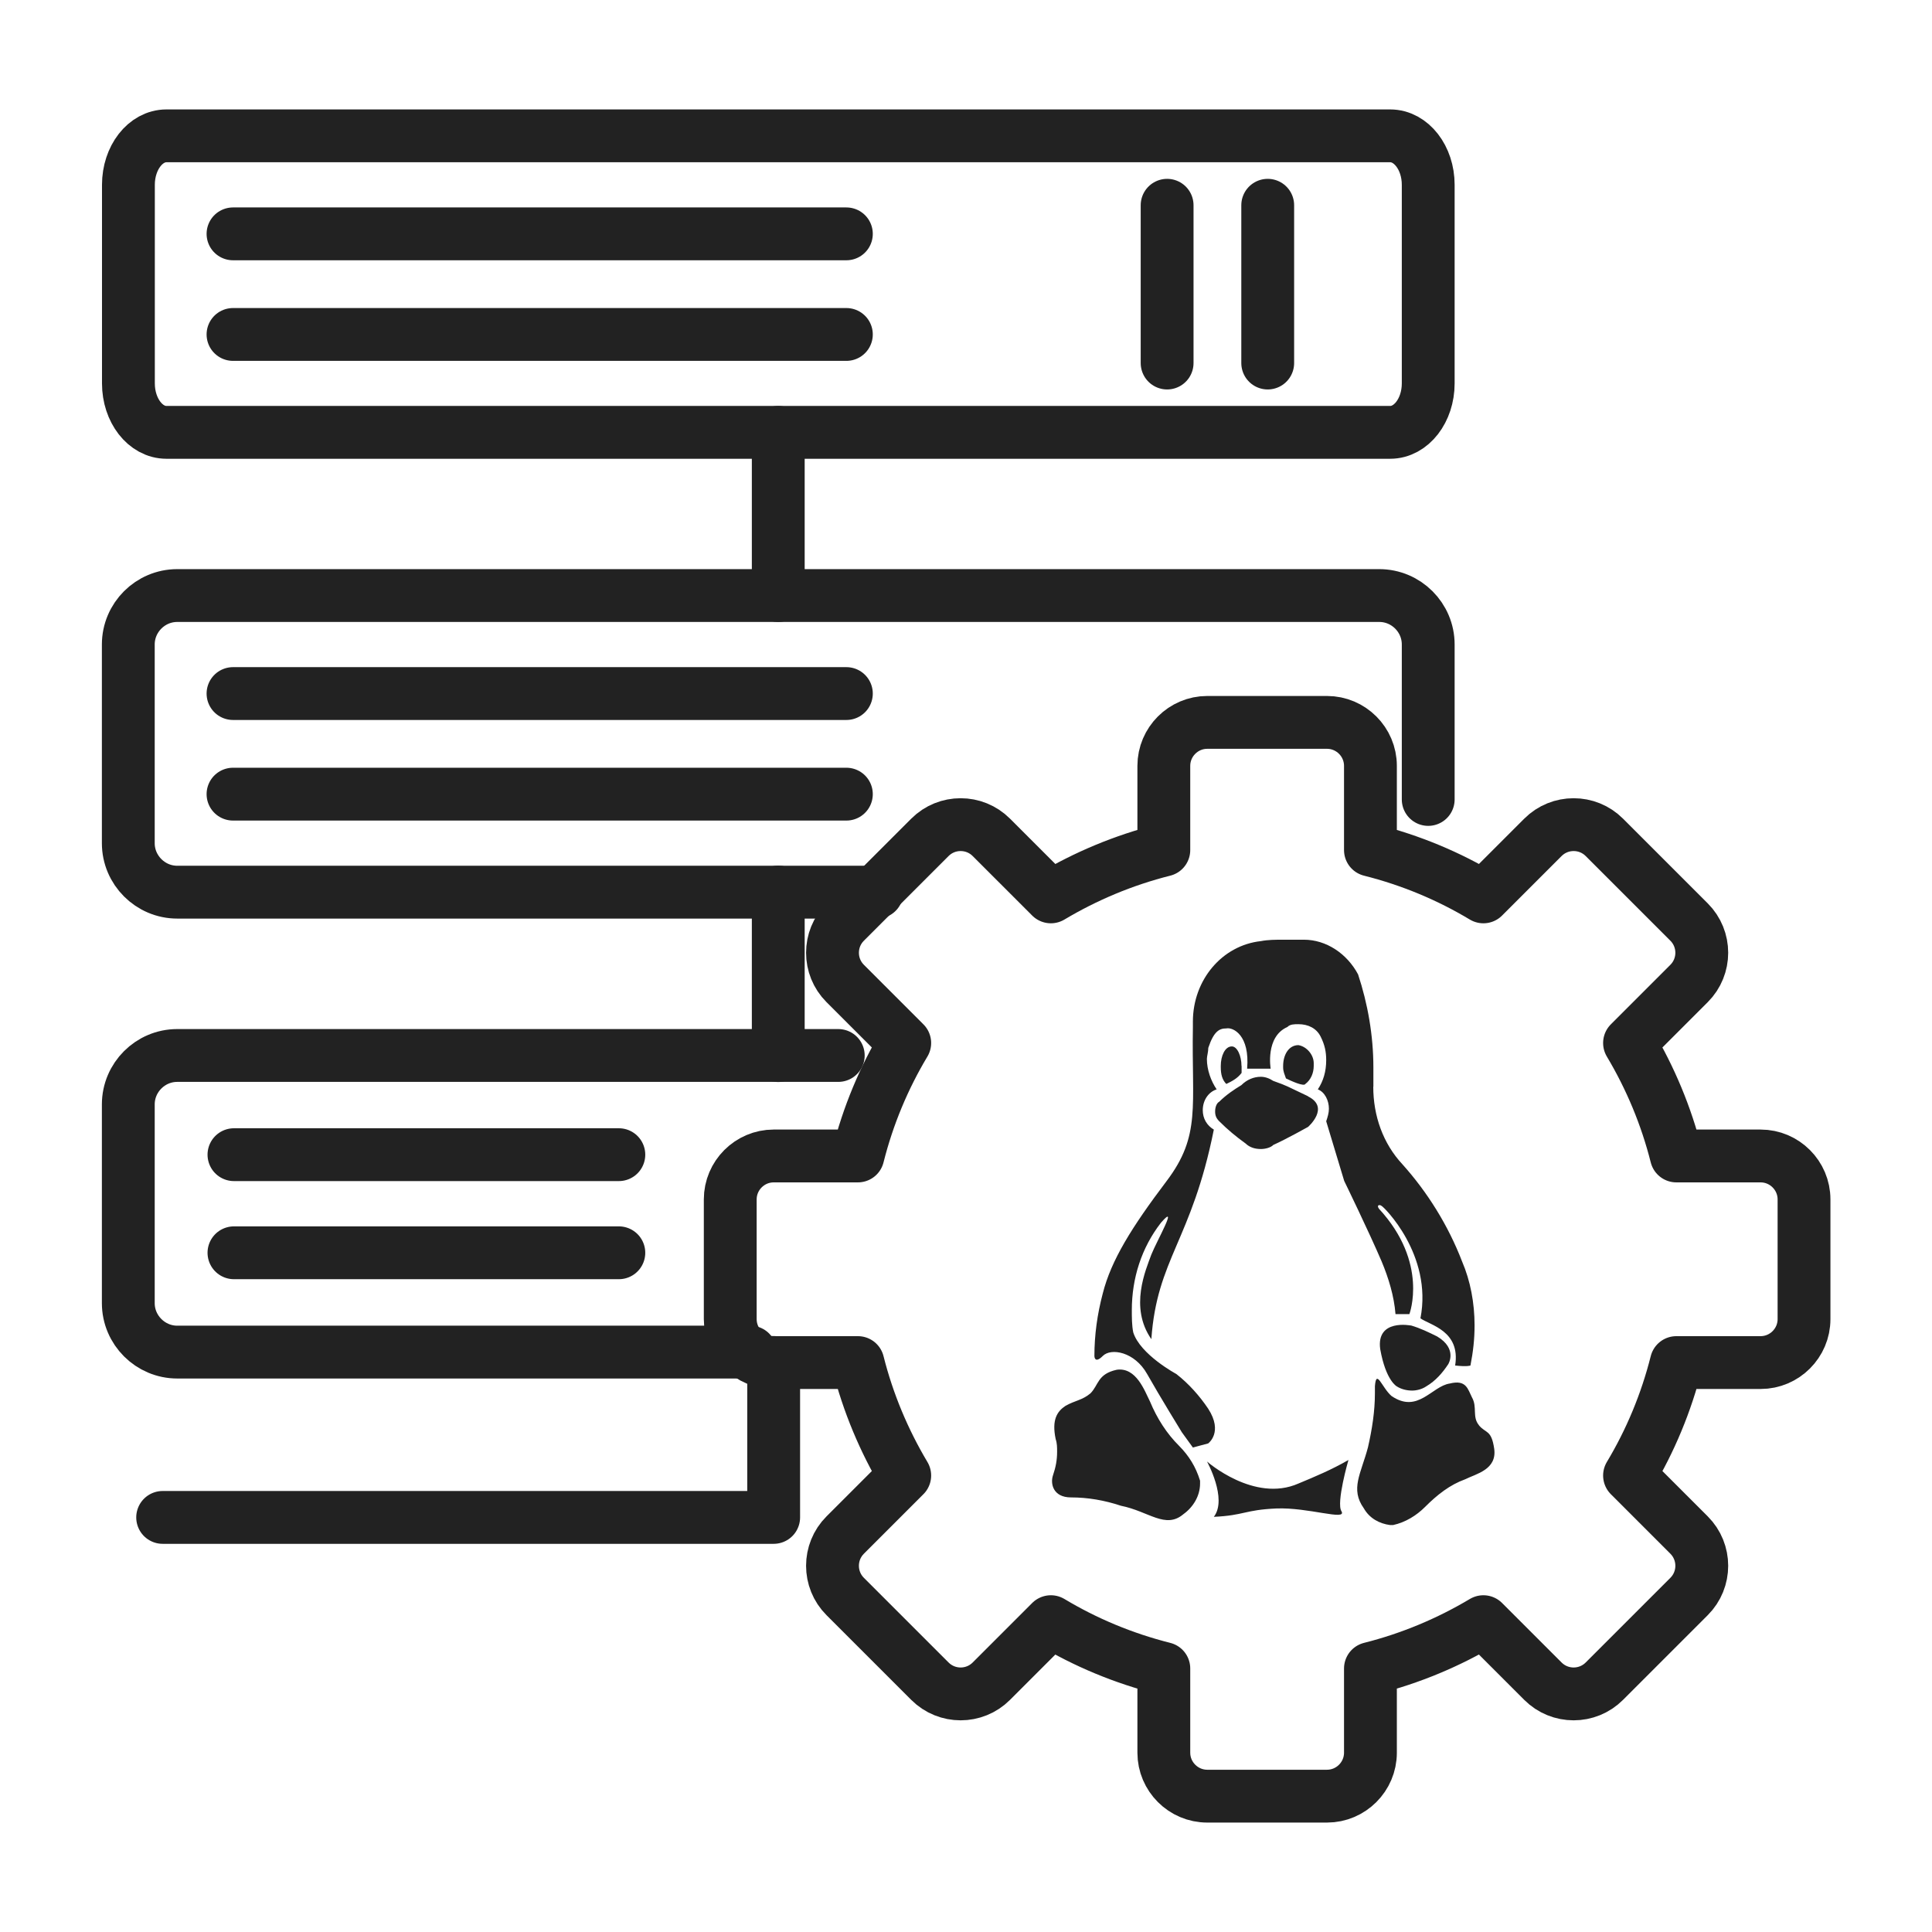 <?xml version="1.0" encoding="UTF-8"?> <svg xmlns="http://www.w3.org/2000/svg" width="256" height="256" viewBox="0 0 256 256" fill="none"><path d="M184.21 18H22.051C19.27 18 17.015 20.904 17.015 24.486V50.803C17.015 54.385 19.27 57.289 22.051 57.289H184.21C186.991 57.289 189.246 54.385 189.246 50.803V24.486C189.246 20.904 186.991 18 184.21 18Z" stroke="#222222" stroke-width="7" stroke-miterlimit="22.926" stroke-linecap="round" stroke-linejoin="round"></path><path d="M116.203 118.217H23.486C19.931 118.217 17 115.301 17 111.731V85.399C17 81.828 19.916 78.913 23.486 78.913H182.76C186.33 78.913 189.246 81.828 189.246 85.399V105.931" stroke="#222222" stroke-width="7" stroke-miterlimit="22.926" stroke-linecap="round" stroke-linejoin="round"></path><path fill-rule="evenodd" clip-rule="evenodd" d="M159.966 95.72H175.837C179.002 95.72 181.59 98.308 181.59 101.473V112.636C186.922 113.976 191.958 116.081 196.557 118.841L204.446 110.952C206.691 108.707 210.339 108.707 212.584 110.952L223.81 122.177C226.055 124.422 226.055 128.07 223.81 130.315L215.921 138.204C218.665 142.804 220.785 147.839 222.126 153.171H233.289C236.454 153.171 239.042 155.759 239.042 158.924V174.796C239.042 177.96 236.454 180.548 233.289 180.548H222.126C220.785 185.88 218.68 190.916 215.921 195.515L223.81 203.404C226.055 205.649 226.055 209.298 223.81 211.543L212.584 222.768C210.339 225.013 206.691 225.013 204.446 222.768L196.557 214.879C191.958 217.623 186.922 219.743 181.59 221.084V232.247C181.59 235.412 179.002 238 175.837 238H159.966C156.801 238 154.213 235.412 154.213 232.247V221.084C148.881 219.743 143.845 217.639 139.246 214.879L131.357 222.768C129.112 225.013 125.464 225.013 123.219 222.768L111.993 211.543C109.748 209.298 109.748 205.649 111.993 203.404L119.882 195.515C117.138 190.916 115.018 185.88 113.677 180.548H102.514C99.349 180.548 96.761 177.96 96.761 174.796V158.924C96.761 155.759 99.349 153.171 102.514 153.171H113.677C115.018 147.839 117.123 142.804 119.882 138.204L111.993 130.315C109.748 128.07 109.748 124.422 111.993 122.177L123.219 110.952C125.464 108.707 129.112 108.707 131.357 110.952L139.246 118.841C143.845 116.097 148.881 113.976 154.213 112.636V101.473C154.213 98.308 156.801 95.72 159.966 95.72Z" stroke="#222222" stroke-width="7" stroke-miterlimit="22.926" stroke-linecap="round" stroke-linejoin="round"></path><path d="M99.428 179.16H23.486C19.931 179.16 17 176.245 17 172.675V146.342C17 142.772 19.916 139.856 23.486 139.856H111.074" stroke="#222222" stroke-width="7" stroke-miterlimit="22.926" stroke-linecap="round" stroke-linejoin="round"></path><path d="M103.123 57.289V78.913M103.123 118.201V139.872" stroke="#222222" stroke-width="7" stroke-miterlimit="22.926" stroke-linecap="round" stroke-linejoin="round"></path><path d="M102.515 180.532V201.065H21.552" stroke="#222222" stroke-width="7" stroke-miterlimit="22.926" stroke-linecap="round" stroke-linejoin="round"></path><path d="M30.875 30.987H112.149" stroke="#222222" stroke-width="7" stroke-miterlimit="22.926" stroke-linecap="round" stroke-linejoin="round"></path><path d="M30.875 44.317H112.149" stroke="#222222" stroke-width="7" stroke-miterlimit="22.926" stroke-linecap="round" stroke-linejoin="round"></path><path d="M167.979 27.198V48.105" stroke="#222222" stroke-width="7" stroke-miterlimit="22.926" stroke-linecap="round" stroke-linejoin="round"></path><path d="M154.649 27.198V48.105" stroke="#222222" stroke-width="7" stroke-miterlimit="22.926" stroke-linecap="round" stroke-linejoin="round"></path><path d="M30.875 91.9H112.149" stroke="#222222" stroke-width="7" stroke-miterlimit="22.926" stroke-linecap="round" stroke-linejoin="round"></path><path d="M30.875 105.229H112.149" stroke="#222222" stroke-width="7" stroke-miterlimit="22.926" stroke-linecap="round" stroke-linejoin="round"></path><path d="M31 153H82" stroke="#222222" stroke-width="7" stroke-miterlimit="22.926" stroke-linecap="round" stroke-linejoin="round"></path><path d="M31 166H82" stroke="#222222" stroke-width="7" stroke-miterlimit="22.926" stroke-linecap="round" stroke-linejoin="round"></path><path fill-rule="evenodd" clip-rule="evenodd" d="M181.964 143.988C181.964 147.855 183.258 151.519 185.831 154.278C189.136 157.958 191.896 162.37 193.735 167.156C194.842 169.729 195.388 172.675 195.388 175.606C195.388 177.446 195.201 179.098 194.842 180.938C194.842 180.938 194.468 181.125 192.815 180.938C193.548 176.339 189.51 175.606 188.216 174.686C189.869 166.236 183.258 159.797 183.071 159.797C182.884 159.61 182.339 159.61 182.713 160.156C189.339 167.328 186.751 174.125 186.751 174.125H184.911C184.724 171.74 183.991 169.339 183.071 167.14C181.419 163.274 178.113 156.476 178.113 156.476L175.728 148.572C175.915 148.026 176.087 147.465 176.087 146.919C176.087 145.812 175.541 144.705 174.621 144.347C175.354 143.24 175.728 141.962 175.728 140.48C175.728 139.374 175.541 138.454 174.995 137.362C174.45 136.255 173.343 135.71 172.049 135.71C171.503 135.71 170.942 135.71 170.583 136.084C167.636 137.378 168.369 141.603 168.369 141.603C167.824 141.603 167.262 141.603 166.717 141.603C166.342 141.603 165.797 141.603 165.251 141.603C165.625 137.191 163.411 136.084 162.492 136.271C161.572 136.271 160.839 136.645 160.106 138.843C160.106 139.389 159.919 139.95 159.919 140.309C159.919 141.774 160.465 143.24 161.213 144.347C160.106 144.705 159.373 145.812 159.373 147.106C159.373 148.213 159.919 149.133 160.839 149.679C157.892 164.397 153.309 166.782 152.56 177.446C149.614 173.221 151.828 168.247 152.56 166.236C153.293 164.397 156.24 159.252 153.839 162.011C151.266 165.316 149.972 169.37 149.972 173.595C149.972 174.515 149.972 175.622 150.159 176.542C151.079 179.488 155.866 182.061 155.866 182.061C157.518 183.339 158.984 185.007 160.091 186.66C162.117 189.794 160.091 191.259 160.091 191.259L158.064 191.805L156.598 189.778C156.598 189.778 153.652 184.992 151.999 182.061C150.346 179.114 147.213 178.568 146.121 179.675C145.014 180.782 145.014 179.675 145.014 179.675C145.014 176.916 145.389 174.156 146.121 171.397C147.228 166.985 149.988 162.572 154.572 156.508C159.171 150.443 157.877 146.576 158.064 136.099C158.064 135.725 158.064 135.554 158.064 135.367C158.064 129.848 161.93 125.264 167.075 124.703C167.995 124.516 169.102 124.516 170.022 124.516C170.942 124.516 171.862 124.516 172.594 124.516C172.781 124.516 172.781 124.516 172.781 124.516C175.728 124.516 178.488 126.355 179.953 129.115C181.232 132.981 181.98 137.206 181.98 141.431C181.98 142.164 181.98 143.084 181.98 143.817V144.004L181.964 143.988ZM173.327 145.282C176.274 146.748 173.327 149.32 173.327 149.32C173.327 149.32 170.38 150.973 168.728 151.706C168.369 152.08 167.621 152.251 167.075 152.251C166.342 152.251 165.61 152.064 165.048 151.519C163.77 150.599 162.663 149.679 161.556 148.572C161.182 148.198 161.01 147.839 161.01 147.278C161.01 146.732 161.198 146.171 161.556 145.984C162.476 145.064 163.583 144.331 164.487 143.786C165.22 143.053 166.14 142.679 167.06 142.679C167.605 142.679 168.167 142.866 168.712 143.224C170.739 143.957 170.178 143.77 173.311 145.251L173.327 145.282ZM186.938 175.622C188.216 175.996 189.323 176.542 190.43 177.087C193.19 178.74 191.896 180.767 191.896 180.767C191.163 181.874 190.243 182.965 188.965 183.713C188.419 184.088 187.671 184.259 187.125 184.259C186.392 184.259 185.659 184.072 185.098 183.713C185.098 183.713 183.633 182.98 182.884 178.755C182.339 174.717 186.938 175.637 186.938 175.637V175.622ZM172.049 138.485C173.156 138.672 174.075 139.779 174.075 140.87C174.075 141.057 174.075 141.057 174.075 141.244C174.075 142.164 173.701 143.084 172.969 143.63C172.781 144.004 171.129 143.255 170.396 142.897C170.209 142.351 170.022 141.977 170.022 141.431V141.244C170.022 139.779 170.755 138.485 172.049 138.485ZM164.518 141.244C164.518 141.619 164.518 141.977 164.518 142.164C163.973 142.897 163.24 143.271 162.492 143.63C161.946 143.084 161.759 142.336 161.759 141.416C161.759 141.416 161.759 141.416 161.759 141.229C161.759 139.935 162.305 138.656 163.224 138.656C163.957 138.656 164.503 139.95 164.503 141.229L164.518 141.244ZM147.977 181.499C150.549 181.141 151.656 184.259 152.389 185.725C153.309 187.938 154.587 189.95 156.255 191.602C157.534 192.896 158.454 194.362 159.015 196.201C159.015 196.389 159.015 196.389 159.015 196.576C159.015 198.228 158.095 199.709 156.817 200.629C154.431 202.656 152.217 200.255 148.538 199.522C146.34 198.79 144.126 198.415 141.912 198.415C139.527 198.415 139.152 196.576 139.527 195.484C139.901 194.377 140.072 193.458 140.072 192.351C140.072 191.805 140.072 191.244 139.885 190.698C139.339 188.125 140.072 187.019 141.179 186.286C142.473 185.553 143.377 185.553 144.484 184.633C145.591 183.526 145.404 182.061 147.977 181.499ZM195.965 188.858C196.885 189.965 197.617 189.404 197.992 191.976C198.366 194.736 195.606 195.282 194.141 196.014C192.114 196.747 190.461 198.041 188.809 199.694C187.702 200.801 186.236 201.721 184.584 202.079C184.396 202.079 184.396 202.079 184.209 202.079C182.744 201.892 181.45 201.159 180.717 199.865C178.877 197.293 180.343 195.266 181.263 191.774C181.808 189.388 182.183 187.003 182.183 184.602C182.183 184.228 182.183 184.056 182.183 183.682C182.37 181.297 183.102 183.869 184.381 184.976C187.873 187.362 189.713 183.682 192.098 183.324C194.297 182.778 194.484 184.056 195.045 185.163C195.778 186.457 195.045 187.736 195.965 188.843V188.858ZM159.919 193.645C159.919 193.645 166.171 199.164 172.049 196.576C174.263 195.656 176.461 194.736 178.675 193.457C178.675 193.457 177.022 199.164 177.755 200.255C178.488 201.549 173.343 199.709 169.118 199.881C164.893 200.068 164.893 200.801 160.839 200.988C162.679 198.602 159.919 193.629 159.919 193.629V193.645Z" fill="#222222"></path></svg> 
